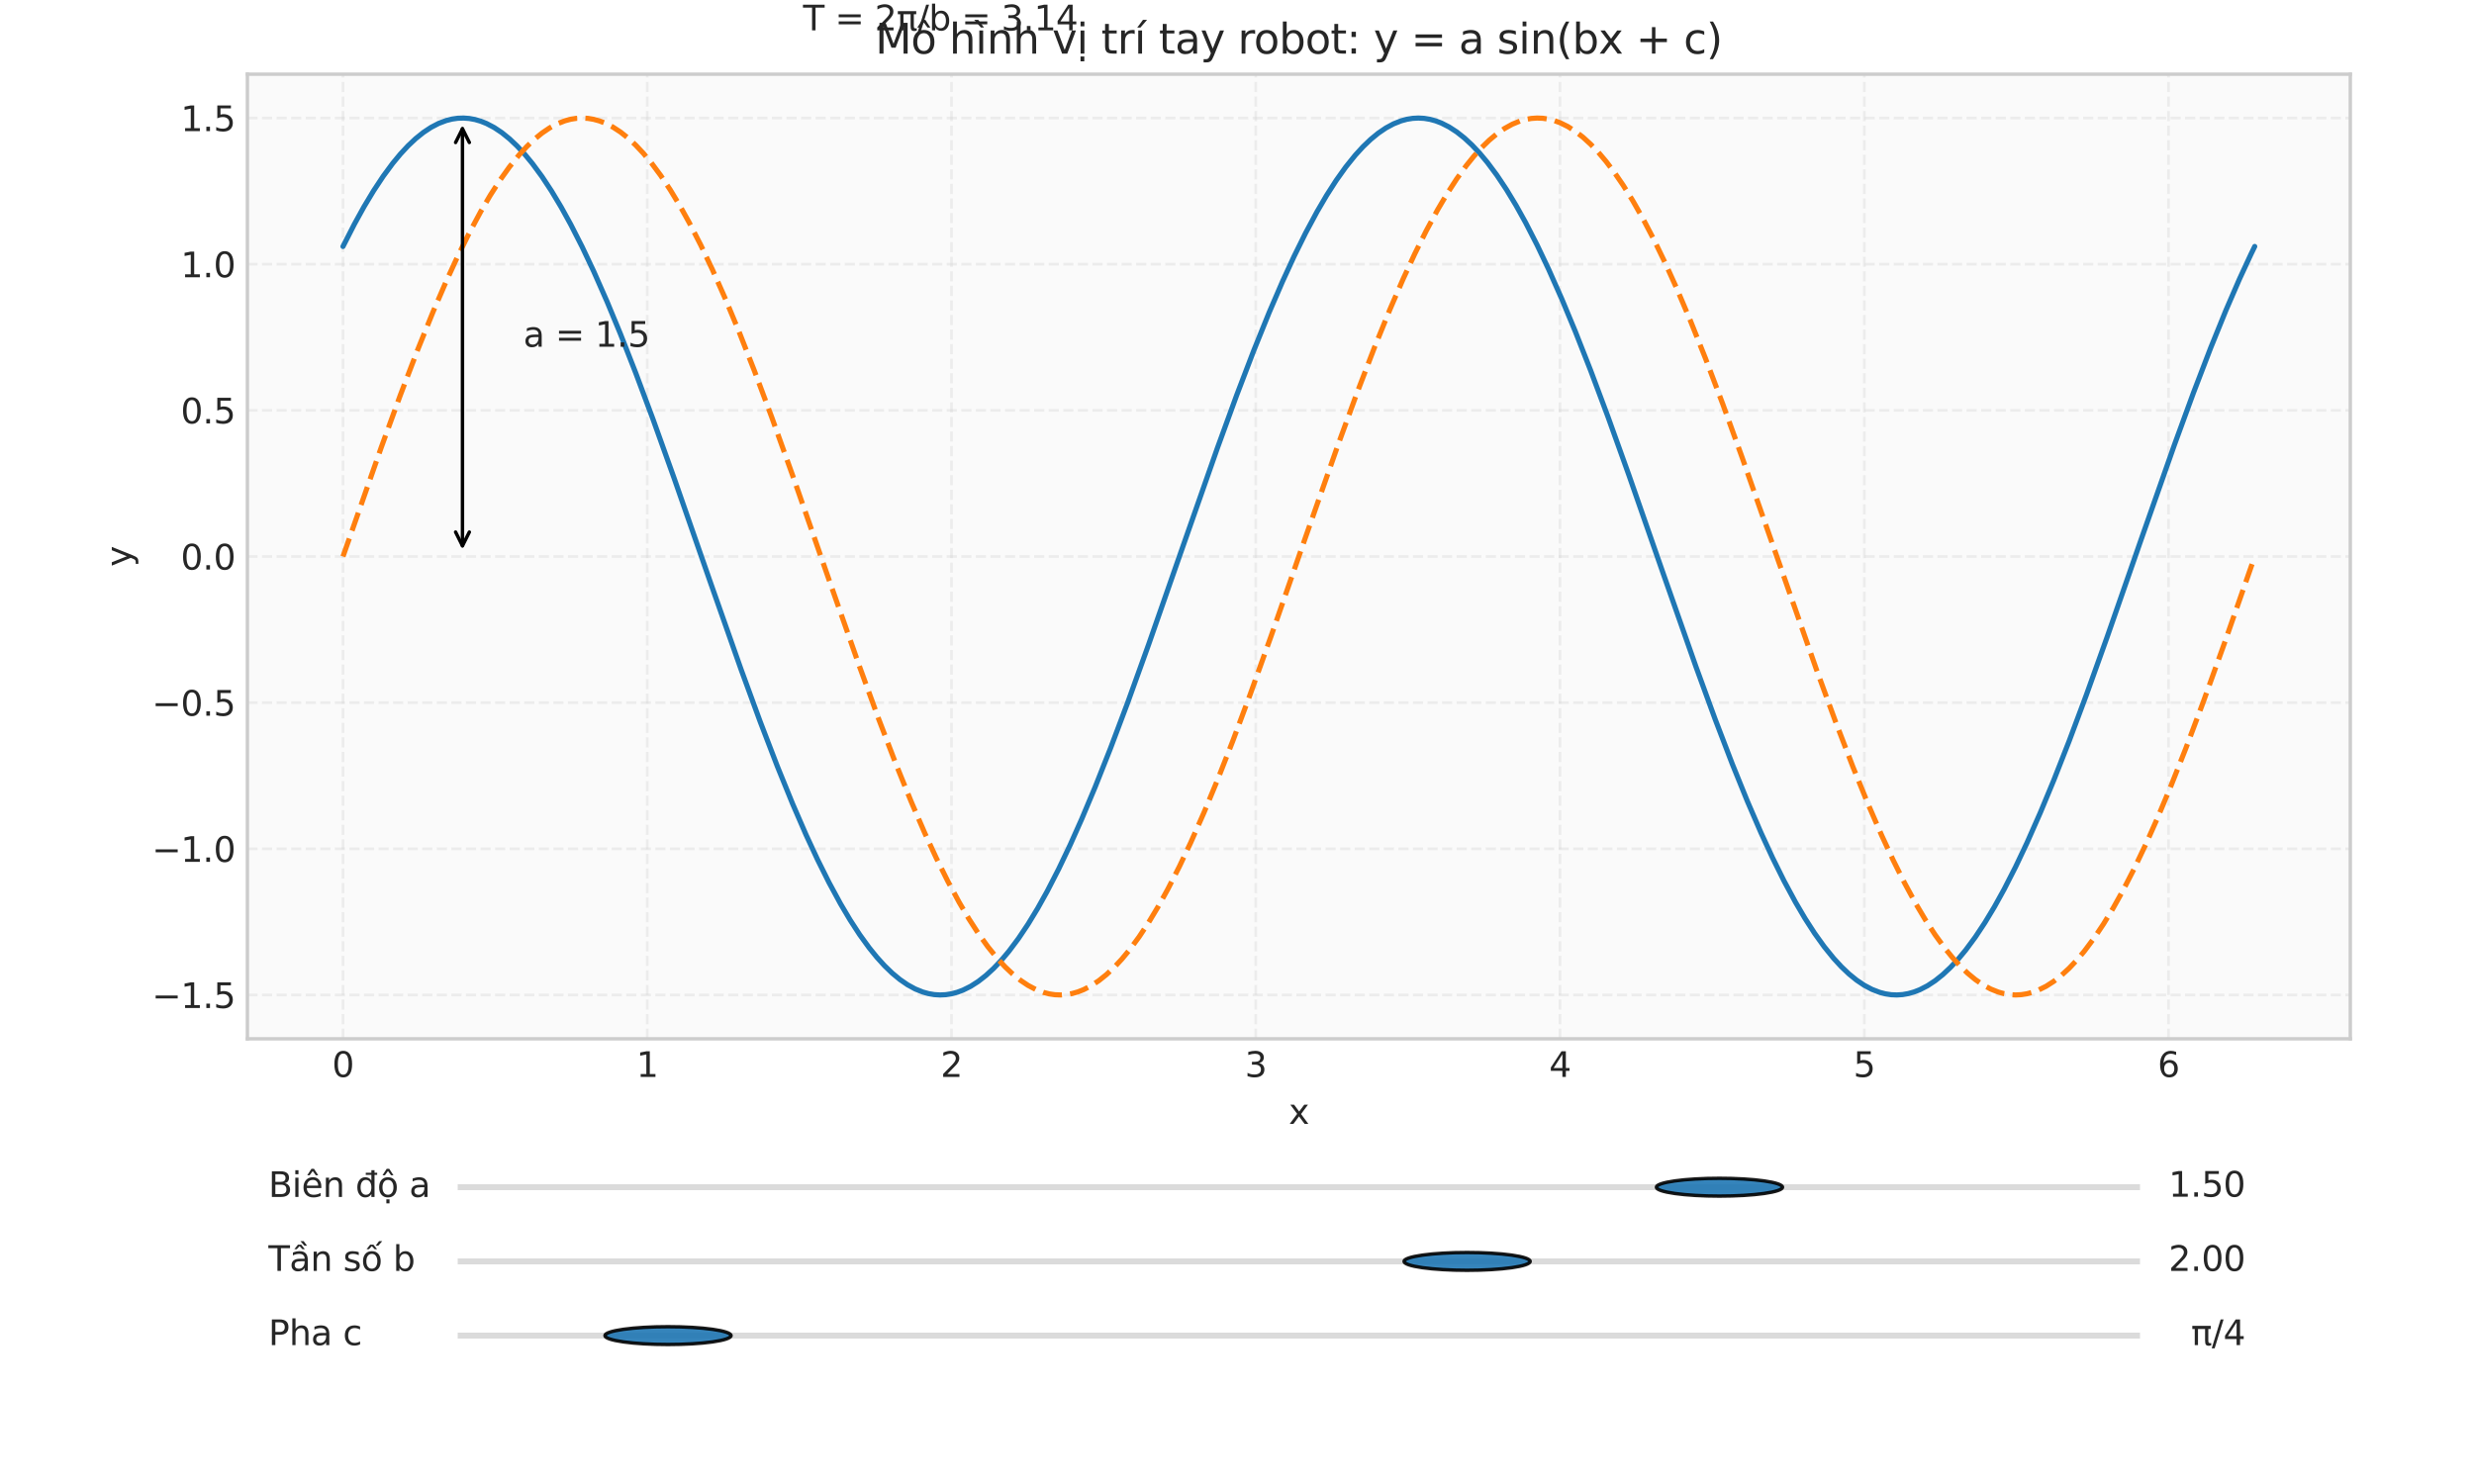 <?xml version="1.0" encoding="utf-8" standalone="no"?>
<!DOCTYPE svg PUBLIC "-//W3C//DTD SVG 1.1//EN"
  "http://www.w3.org/Graphics/SVG/1.1/DTD/svg11.dtd">
<svg xmlns:xlink="http://www.w3.org/1999/xlink" width="720pt" height="432pt" viewBox="0 0 720 432" xmlns="http://www.w3.org/2000/svg" version="1.1">
 <defs>
  <style type="text/css">*{stroke-linejoin: round; stroke-linecap: butt}</style>
 </defs>
 <g id="figure_1">
  <g id="patch_1">
   <path d="M 0 432 
L 720 432 
L 720 0 
L 0 0 
z
" style="fill: #ffffff"/>
  </g>
  <g id="axes_1">
   <g id="patch_2">
    <path d="M 72 302.4 
L 684 302.4 
L 684 21.6 
L 72 21.6 
z
" style="fill: #fafafa"/>
   </g>
   <g id="matplotlib.axis_1">
    <g id="xtick_1">
     <g id="line2d_1">
      <path d="M 99.818 302.4 
L 99.818 21.6 
" clip-path="url(#p4fb1d49816)" style="fill: none; stroke-dasharray: 2.96,1.28; stroke-dashoffset: 0; stroke: #cccccc; stroke-opacity: 0.3; stroke-width: 0.8"/>
     </g>
     <g id="line2d_2"/>
     <g id="text_1">
      <!-- 0 -->
      <g style="fill: #262626" transform="translate(96.637 313.498) scale(0.1 -0.1)">
       <defs>
        <path id="DejaVuSans-30" d="M 2034 4250 
Q 1547 4250 1301 3770 
Q 1056 3291 1056 2328 
Q 1056 1369 1301 889 
Q 1547 409 2034 409 
Q 2525 409 2770 889 
Q 3016 1369 3016 2328 
Q 3016 3291 2770 3770 
Q 2525 4250 2034 4250 
z
M 2034 4750 
Q 2819 4750 3233 4129 
Q 3647 3509 3647 2328 
Q 3647 1150 3233 529 
Q 2819 -91 2034 -91 
Q 1250 -91 836 529 
Q 422 1150 422 2328 
Q 422 3509 836 4129 
Q 1250 4750 2034 4750 
z
" transform="scale(0.016)"/>
       </defs>
       <use xlink:href="#DejaVuSans-30"/>
      </g>
     </g>
    </g>
    <g id="xtick_2">
     <g id="line2d_3">
      <path d="M 188.366 302.4 
L 188.366 21.6 
" clip-path="url(#p4fb1d49816)" style="fill: none; stroke-dasharray: 2.96,1.28; stroke-dashoffset: 0; stroke: #cccccc; stroke-opacity: 0.3; stroke-width: 0.8"/>
     </g>
     <g id="line2d_4"/>
     <g id="text_2">
      <!-- 1 -->
      <g style="fill: #262626" transform="translate(185.185 313.498) scale(0.1 -0.1)">
       <defs>
        <path id="DejaVuSans-31" d="M 794 531 
L 1825 531 
L 1825 4091 
L 703 3866 
L 703 4441 
L 1819 4666 
L 2450 4666 
L 2450 531 
L 3481 531 
L 3481 0 
L 794 0 
L 794 531 
z
" transform="scale(0.016)"/>
       </defs>
       <use xlink:href="#DejaVuSans-31"/>
      </g>
     </g>
    </g>
    <g id="xtick_3">
     <g id="line2d_5">
      <path d="M 276.914 302.4 
L 276.914 21.6 
" clip-path="url(#p4fb1d49816)" style="fill: none; stroke-dasharray: 2.96,1.28; stroke-dashoffset: 0; stroke: #cccccc; stroke-opacity: 0.3; stroke-width: 0.8"/>
     </g>
     <g id="line2d_6"/>
     <g id="text_3">
      <!-- 2 -->
      <g style="fill: #262626" transform="translate(273.733 313.498) scale(0.1 -0.1)">
       <defs>
        <path id="DejaVuSans-32" d="M 1228 531 
L 3431 531 
L 3431 0 
L 469 0 
L 469 531 
Q 828 903 1448 1529 
Q 2069 2156 2228 2338 
Q 2531 2678 2651 2914 
Q 2772 3150 2772 3378 
Q 2772 3750 2511 3984 
Q 2250 4219 1831 4219 
Q 1534 4219 1204 4116 
Q 875 4013 500 3803 
L 500 4441 
Q 881 4594 1212 4672 
Q 1544 4750 1819 4750 
Q 2544 4750 2975 4387 
Q 3406 4025 3406 3419 
Q 3406 3131 3298 2873 
Q 3191 2616 2906 2266 
Q 2828 2175 2409 1742 
Q 1991 1309 1228 531 
z
" transform="scale(0.016)"/>
       </defs>
       <use xlink:href="#DejaVuSans-32"/>
      </g>
     </g>
    </g>
    <g id="xtick_4">
     <g id="line2d_7">
      <path d="M 365.462 302.4 
L 365.462 21.6 
" clip-path="url(#p4fb1d49816)" style="fill: none; stroke-dasharray: 2.96,1.28; stroke-dashoffset: 0; stroke: #cccccc; stroke-opacity: 0.3; stroke-width: 0.8"/>
     </g>
     <g id="line2d_8"/>
     <g id="text_4">
      <!-- 3 -->
      <g style="fill: #262626" transform="translate(362.281 313.498) scale(0.1 -0.1)">
       <defs>
        <path id="DejaVuSans-33" d="M 2597 2516 
Q 3050 2419 3304 2112 
Q 3559 1806 3559 1356 
Q 3559 666 3084 287 
Q 2609 -91 1734 -91 
Q 1441 -91 1130 -33 
Q 819 25 488 141 
L 488 750 
Q 750 597 1062 519 
Q 1375 441 1716 441 
Q 2309 441 2620 675 
Q 2931 909 2931 1356 
Q 2931 1769 2642 2001 
Q 2353 2234 1838 2234 
L 1294 2234 
L 1294 2753 
L 1863 2753 
Q 2328 2753 2575 2939 
Q 2822 3125 2822 3475 
Q 2822 3834 2567 4026 
Q 2313 4219 1838 4219 
Q 1578 4219 1281 4162 
Q 984 4106 628 3988 
L 628 4550 
Q 988 4650 1302 4700 
Q 1616 4750 1894 4750 
Q 2613 4750 3031 4423 
Q 3450 4097 3450 3541 
Q 3450 3153 3228 2886 
Q 3006 2619 2597 2516 
z
" transform="scale(0.016)"/>
       </defs>
       <use xlink:href="#DejaVuSans-33"/>
      </g>
     </g>
    </g>
    <g id="xtick_5">
     <g id="line2d_9">
      <path d="M 454.01 302.4 
L 454.01 21.6 
" clip-path="url(#p4fb1d49816)" style="fill: none; stroke-dasharray: 2.96,1.28; stroke-dashoffset: 0; stroke: #cccccc; stroke-opacity: 0.3; stroke-width: 0.8"/>
     </g>
     <g id="line2d_10"/>
     <g id="text_5">
      <!-- 4 -->
      <g style="fill: #262626" transform="translate(450.829 313.498) scale(0.1 -0.1)">
       <defs>
        <path id="DejaVuSans-34" d="M 2419 4116 
L 825 1625 
L 2419 1625 
L 2419 4116 
z
M 2253 4666 
L 3047 4666 
L 3047 1625 
L 3713 1625 
L 3713 1100 
L 3047 1100 
L 3047 0 
L 2419 0 
L 2419 1100 
L 313 1100 
L 313 1709 
L 2253 4666 
z
" transform="scale(0.016)"/>
       </defs>
       <use xlink:href="#DejaVuSans-34"/>
      </g>
     </g>
    </g>
    <g id="xtick_6">
     <g id="line2d_11">
      <path d="M 542.558 302.4 
L 542.558 21.6 
" clip-path="url(#p4fb1d49816)" style="fill: none; stroke-dasharray: 2.96,1.28; stroke-dashoffset: 0; stroke: #cccccc; stroke-opacity: 0.3; stroke-width: 0.8"/>
     </g>
     <g id="line2d_12"/>
     <g id="text_6">
      <!-- 5 -->
      <g style="fill: #262626" transform="translate(539.377 313.498) scale(0.1 -0.1)">
       <defs>
        <path id="DejaVuSans-35" d="M 691 4666 
L 3169 4666 
L 3169 4134 
L 1269 4134 
L 1269 2991 
Q 1406 3038 1543 3061 
Q 1681 3084 1819 3084 
Q 2600 3084 3056 2656 
Q 3513 2228 3513 1497 
Q 3513 744 3044 326 
Q 2575 -91 1722 -91 
Q 1428 -91 1123 -41 
Q 819 9 494 109 
L 494 744 
Q 775 591 1075 516 
Q 1375 441 1709 441 
Q 2250 441 2565 725 
Q 2881 1009 2881 1497 
Q 2881 1984 2565 2268 
Q 2250 2553 1709 2553 
Q 1456 2553 1204 2497 
Q 953 2441 691 2322 
L 691 4666 
z
" transform="scale(0.016)"/>
       </defs>
       <use xlink:href="#DejaVuSans-35"/>
      </g>
     </g>
    </g>
    <g id="xtick_7">
     <g id="line2d_13">
      <path d="M 631.106 302.4 
L 631.106 21.6 
" clip-path="url(#p4fb1d49816)" style="fill: none; stroke-dasharray: 2.96,1.28; stroke-dashoffset: 0; stroke: #cccccc; stroke-opacity: 0.3; stroke-width: 0.8"/>
     </g>
     <g id="line2d_14"/>
     <g id="text_7">
      <!-- 6 -->
      <g style="fill: #262626" transform="translate(627.925 313.498) scale(0.1 -0.1)">
       <defs>
        <path id="DejaVuSans-36" d="M 2113 2584 
Q 1688 2584 1439 2293 
Q 1191 2003 1191 1497 
Q 1191 994 1439 701 
Q 1688 409 2113 409 
Q 2538 409 2786 701 
Q 3034 994 3034 1497 
Q 3034 2003 2786 2293 
Q 2538 2584 2113 2584 
z
M 3366 4563 
L 3366 3988 
Q 3128 4100 2886 4159 
Q 2644 4219 2406 4219 
Q 1781 4219 1451 3797 
Q 1122 3375 1075 2522 
Q 1259 2794 1537 2939 
Q 1816 3084 2150 3084 
Q 2853 3084 3261 2657 
Q 3669 2231 3669 1497 
Q 3669 778 3244 343 
Q 2819 -91 2113 -91 
Q 1303 -91 875 529 
Q 447 1150 447 2328 
Q 447 3434 972 4092 
Q 1497 4750 2381 4750 
Q 2619 4750 2861 4703 
Q 3103 4656 3366 4563 
z
" transform="scale(0.016)"/>
       </defs>
       <use xlink:href="#DejaVuSans-36"/>
      </g>
     </g>
    </g>
    <g id="text_8">
     <!-- x -->
     <g style="fill: #262626" transform="translate(375.041 327.177) scale(0.1 -0.1)">
      <defs>
       <path id="DejaVuSans-78" d="M 3513 3500 
L 2247 1797 
L 3578 0 
L 2900 0 
L 1881 1375 
L 863 0 
L 184 0 
L 1544 1831 
L 300 3500 
L 978 3500 
L 1906 2253 
L 2834 3500 
L 3513 3500 
z
" transform="scale(0.016)"/>
      </defs>
      <use xlink:href="#DejaVuSans-78"/>
     </g>
    </g>
   </g>
   <g id="matplotlib.axis_2">
    <g id="ytick_1">
     <g id="line2d_15">
      <path d="M 72 289.637 
L 684 289.637 
" clip-path="url(#p4fb1d49816)" style="fill: none; stroke-dasharray: 2.96,1.28; stroke-dashoffset: 0; stroke: #cccccc; stroke-opacity: 0.3; stroke-width: 0.8"/>
     </g>
     <g id="line2d_16"/>
     <g id="text_9">
      <!-- −1.5 -->
      <g style="fill: #262626" transform="translate(44.217 293.436) scale(0.1 -0.1)">
       <defs>
        <path id="DejaVuSans-2212" d="M 678 2272 
L 4684 2272 
L 4684 1741 
L 678 1741 
L 678 2272 
z
" transform="scale(0.016)"/>
        <path id="DejaVuSans-2e" d="M 684 794 
L 1344 794 
L 1344 0 
L 684 0 
L 684 794 
z
" transform="scale(0.016)"/>
       </defs>
       <use xlink:href="#DejaVuSans-2212"/>
       <use xlink:href="#DejaVuSans-31" transform="translate(83.789 0)"/>
       <use xlink:href="#DejaVuSans-2e" transform="translate(147.412 0)"/>
       <use xlink:href="#DejaVuSans-35" transform="translate(179.199 0)"/>
      </g>
     </g>
    </g>
    <g id="ytick_2">
     <g id="line2d_17">
      <path d="M 72 247.091 
L 684 247.091 
" clip-path="url(#p4fb1d49816)" style="fill: none; stroke-dasharray: 2.96,1.28; stroke-dashoffset: 0; stroke: #cccccc; stroke-opacity: 0.3; stroke-width: 0.8"/>
     </g>
     <g id="line2d_18"/>
     <g id="text_10">
      <!-- −1.0 -->
      <g style="fill: #262626" transform="translate(44.217 250.89) scale(0.1 -0.1)">
       <use xlink:href="#DejaVuSans-2212"/>
       <use xlink:href="#DejaVuSans-31" transform="translate(83.789 0)"/>
       <use xlink:href="#DejaVuSans-2e" transform="translate(147.412 0)"/>
       <use xlink:href="#DejaVuSans-30" transform="translate(179.199 0)"/>
      </g>
     </g>
    </g>
    <g id="ytick_3">
     <g id="line2d_19">
      <path d="M 72 204.546 
L 684 204.546 
" clip-path="url(#p4fb1d49816)" style="fill: none; stroke-dasharray: 2.96,1.28; stroke-dashoffset: 0; stroke: #cccccc; stroke-opacity: 0.3; stroke-width: 0.8"/>
     </g>
     <g id="line2d_20"/>
     <g id="text_11">
      <!-- −0.5 -->
      <g style="fill: #262626" transform="translate(44.217 208.345) scale(0.1 -0.1)">
       <use xlink:href="#DejaVuSans-2212"/>
       <use xlink:href="#DejaVuSans-30" transform="translate(83.789 0)"/>
       <use xlink:href="#DejaVuSans-2e" transform="translate(147.412 0)"/>
       <use xlink:href="#DejaVuSans-35" transform="translate(179.199 0)"/>
      </g>
     </g>
    </g>
    <g id="ytick_4">
     <g id="line2d_21">
      <path d="M 72 162 
L 684 162 
" clip-path="url(#p4fb1d49816)" style="fill: none; stroke-dasharray: 2.96,1.28; stroke-dashoffset: 0; stroke: #cccccc; stroke-opacity: 0.3; stroke-width: 0.8"/>
     </g>
     <g id="line2d_22"/>
     <g id="text_12">
      <!-- 0.0 -->
      <g style="fill: #262626" transform="translate(52.597 165.799) scale(0.1 -0.1)">
       <use xlink:href="#DejaVuSans-30"/>
       <use xlink:href="#DejaVuSans-2e" transform="translate(63.623 0)"/>
       <use xlink:href="#DejaVuSans-30" transform="translate(95.41 0)"/>
      </g>
     </g>
    </g>
    <g id="ytick_5">
     <g id="line2d_23">
      <path d="M 72 119.455 
L 684 119.455 
" clip-path="url(#p4fb1d49816)" style="fill: none; stroke-dasharray: 2.96,1.28; stroke-dashoffset: 0; stroke: #cccccc; stroke-opacity: 0.3; stroke-width: 0.8"/>
     </g>
     <g id="line2d_24"/>
     <g id="text_13">
      <!-- 0.5 -->
      <g style="fill: #262626" transform="translate(52.597 123.254) scale(0.1 -0.1)">
       <use xlink:href="#DejaVuSans-30"/>
       <use xlink:href="#DejaVuSans-2e" transform="translate(63.623 0)"/>
       <use xlink:href="#DejaVuSans-35" transform="translate(95.41 0)"/>
      </g>
     </g>
    </g>
    <g id="ytick_6">
     <g id="line2d_25">
      <path d="M 72 76.909 
L 684 76.909 
" clip-path="url(#p4fb1d49816)" style="fill: none; stroke-dasharray: 2.96,1.28; stroke-dashoffset: 0; stroke: #cccccc; stroke-opacity: 0.3; stroke-width: 0.8"/>
     </g>
     <g id="line2d_26"/>
     <g id="text_14">
      <!-- 1.0 -->
      <g style="fill: #262626" transform="translate(52.597 80.708) scale(0.1 -0.1)">
       <use xlink:href="#DejaVuSans-31"/>
       <use xlink:href="#DejaVuSans-2e" transform="translate(63.623 0)"/>
       <use xlink:href="#DejaVuSans-30" transform="translate(95.41 0)"/>
      </g>
     </g>
    </g>
    <g id="ytick_7">
     <g id="line2d_27">
      <path d="M 72 34.364 
L 684 34.364 
" clip-path="url(#p4fb1d49816)" style="fill: none; stroke-dasharray: 2.96,1.28; stroke-dashoffset: 0; stroke: #cccccc; stroke-opacity: 0.3; stroke-width: 0.8"/>
     </g>
     <g id="line2d_28"/>
     <g id="text_15">
      <!-- 1.5 -->
      <g style="fill: #262626" transform="translate(52.597 38.163) scale(0.1 -0.1)">
       <use xlink:href="#DejaVuSans-31"/>
       <use xlink:href="#DejaVuSans-2e" transform="translate(63.623 0)"/>
       <use xlink:href="#DejaVuSans-35" transform="translate(95.41 0)"/>
      </g>
     </g>
    </g>
    <g id="text_16">
     <!-- y -->
     <g style="fill: #262626" transform="translate(38.138 164.959) rotate(-90) scale(0.1 -0.1)">
      <defs>
       <path id="DejaVuSans-79" d="M 2059 -325 
Q 1816 -950 1584 -1140 
Q 1353 -1331 966 -1331 
L 506 -1331 
L 506 -850 
L 844 -850 
Q 1081 -850 1212 -737 
Q 1344 -625 1503 -206 
L 1606 56 
L 191 3500 
L 800 3500 
L 1894 763 
L 2988 3500 
L 3597 3500 
L 2059 -325 
z
" transform="scale(0.016)"/>
      </defs>
      <use xlink:href="#DejaVuSans-79"/>
     </g>
    </g>
   </g>
   <g id="line2d_29">
    <path d="M 99.818 71.747 
L 103.16 65.199 
L 105.944 60.162 
L 108.729 55.527 
L 111.514 51.313 
L 114.298 47.537 
L 116.526 44.842 
L 118.753 42.443 
L 120.981 40.347 
L 123.209 38.558 
L 125.437 37.082 
L 127.664 35.922 
L 129.892 35.082 
L 131.563 34.662 
L 133.233 34.424 
L 134.904 34.367 
L 136.575 34.492 
L 138.246 34.798 
L 139.916 35.286 
L 141.587 35.954 
L 143.815 37.124 
L 146.043 38.609 
L 148.27 40.408 
L 150.498 42.513 
L 152.726 44.922 
L 154.953 47.626 
L 157.738 51.414 
L 160.523 55.638 
L 163.307 60.283 
L 166.092 65.33 
L 169.433 71.889 
L 172.775 78.962 
L 176.673 87.808 
L 180.572 97.228 
L 185.027 108.605 
L 190.039 122.043 
L 196.165 139.145 
L 206.747 169.522 
L 215.658 194.841 
L 221.227 210.055 
L 226.239 223.106 
L 230.695 234.054 
L 234.593 243.04 
L 237.934 250.244 
L 241.276 256.946 
L 244.618 263.108 
L 247.402 267.804 
L 250.187 272.082 
L 252.971 275.925 
L 255.199 278.675 
L 257.427 281.13 
L 259.654 283.284 
L 261.882 285.13 
L 264.11 286.665 
L 266.337 287.884 
L 268.565 288.785 
L 270.236 289.25 
L 271.907 289.534 
L 273.577 289.636 
L 275.248 289.557 
L 276.919 289.296 
L 278.59 288.853 
L 280.26 288.23 
L 282.488 287.12 
L 284.716 285.693 
L 286.943 283.953 
L 289.171 281.905 
L 291.399 279.553 
L 293.627 276.903 
L 296.411 273.183 
L 299.196 269.023 
L 301.98 264.44 
L 304.765 259.452 
L 308.106 252.959 
L 311.448 245.949 
L 314.79 238.461 
L 318.688 229.177 
L 323.143 217.934 
L 328.156 204.615 
L 334.282 187.614 
L 343.192 162.1 
L 354.331 130.324 
L 359.9 115.062 
L 364.912 101.954 
L 369.368 90.943 
L 373.266 81.894 
L 376.608 74.63 
L 379.949 67.863 
L 383.291 61.632 
L 386.075 56.874 
L 388.86 52.532 
L 391.645 48.623 
L 394.429 45.163 
L 396.657 42.726 
L 398.885 40.592 
L 401.112 38.765 
L 403.34 37.25 
L 405.568 36.05 
L 407.795 35.169 
L 409.466 34.719 
L 411.137 34.451 
L 412.808 34.364 
L 414.478 34.458 
L 416.149 34.735 
L 417.82 35.192 
L 419.491 35.83 
L 421.718 36.96 
L 423.946 38.407 
L 426.174 40.166 
L 428.401 42.234 
L 430.629 44.604 
L 432.857 47.272 
L 435.641 51.015 
L 438.426 55.196 
L 441.21 59.8 
L 443.995 64.808 
L 447.337 71.323 
L 450.678 78.354 
L 454.577 87.156 
L 458.475 96.538 
L 462.93 107.877 
L 467.943 121.282 
L 474.069 138.355 
L 484.093 167.116 
L 493.561 194.065 
L 499.13 209.311 
L 504.143 222.4 
L 508.598 233.39 
L 512.496 242.418 
L 515.838 249.662 
L 519.179 256.408 
L 522.521 262.616 
L 525.305 267.353 
L 528.09 271.674 
L 530.875 275.561 
L 533.659 278.998 
L 535.887 281.416 
L 538.115 283.531 
L 540.342 285.339 
L 542.57 286.835 
L 544.798 288.014 
L 547.025 288.875 
L 548.696 289.31 
L 550.367 289.564 
L 552.038 289.636 
L 553.708 289.526 
L 555.379 289.234 
L 557.05 288.762 
L 558.721 288.109 
L 560.948 286.959 
L 563.176 285.493 
L 565.404 283.714 
L 567.631 281.627 
L 569.859 279.238 
L 572.087 276.551 
L 574.871 272.786 
L 577.656 268.584 
L 580.441 263.959 
L 583.225 258.932 
L 586.567 252.394 
L 589.908 245.343 
L 593.807 236.519 
L 597.705 227.117 
L 602.161 215.76 
L 607.173 202.338 
L 613.299 185.25 
L 623.324 156.483 
L 632.791 129.547 
L 638.36 114.317 
L 643.373 101.247 
L 647.828 90.278 
L 651.726 81.271 
L 655.068 74.046 
L 656.182 71.747 
L 656.182 71.747 
" clip-path="url(#p4fb1d49816)" style="fill: none; stroke: #1f77b4; stroke-width: 1.5; stroke-linecap: round"/>
   </g>
   <g id="line2d_30">
    <path d="M 99.818 162 
L 110.957 130.227 
L 116.526 114.969 
L 121.538 101.866 
L 125.993 90.86 
L 129.892 81.816 
L 133.233 74.557 
L 136.575 67.795 
L 139.916 61.57 
L 142.701 56.817 
L 145.486 52.481 
L 148.27 48.577 
L 151.055 45.122 
L 153.283 42.691 
L 155.51 40.561 
L 157.738 38.739 
L 159.966 37.228 
L 162.193 36.034 
L 164.421 35.158 
L 166.092 34.712 
L 167.762 34.447 
L 169.433 34.364 
L 171.104 34.462 
L 172.775 34.742 
L 174.446 35.203 
L 176.116 35.845 
L 178.344 36.98 
L 180.572 38.432 
L 182.799 40.196 
L 185.027 42.268 
L 187.255 44.644 
L 189.482 47.316 
L 192.267 51.064 
L 195.052 55.251 
L 197.836 59.86 
L 200.621 64.873 
L 203.962 71.393 
L 207.304 78.43 
L 211.202 87.237 
L 215.101 96.624 
L 219.556 107.968 
L 224.568 121.377 
L 230.695 138.454 
L 240.719 167.217 
L 250.187 194.162 
L 255.756 209.404 
L 260.768 222.488 
L 265.224 233.473 
L 269.122 242.496 
L 272.464 249.735 
L 275.805 256.476 
L 279.147 262.678 
L 281.931 267.41 
L 284.716 271.725 
L 287.5 275.606 
L 290.285 279.038 
L 292.513 281.451 
L 294.74 283.562 
L 296.968 285.365 
L 299.196 286.856 
L 301.423 288.03 
L 303.651 288.886 
L 305.322 289.317 
L 306.993 289.567 
L 308.663 289.635 
L 310.334 289.522 
L 312.005 289.226 
L 313.676 288.75 
L 315.346 288.093 
L 317.574 286.938 
L 319.802 285.467 
L 322.029 283.684 
L 324.257 281.592 
L 326.485 279.198 
L 328.713 276.507 
L 331.497 272.737 
L 334.282 268.528 
L 337.066 263.899 
L 339.851 258.866 
L 343.192 252.324 
L 346.534 245.267 
L 350.432 236.437 
L 354.331 227.031 
L 358.786 215.669 
L 363.799 202.243 
L 369.925 185.151 
L 379.949 156.383 
L 389.417 129.45 
L 394.986 114.224 
L 399.998 101.159 
L 404.454 90.195 
L 408.352 81.193 
L 411.694 73.974 
L 415.035 67.255 
L 418.377 61.076 
L 421.161 56.365 
L 423.946 52.071 
L 426.731 48.211 
L 428.958 45.447 
L 431.186 42.978 
L 433.414 40.811 
L 435.641 38.95 
L 437.869 37.4 
L 440.097 36.166 
L 442.324 35.25 
L 443.995 34.774 
L 445.666 34.479 
L 447.337 34.365 
L 449.007 34.433 
L 450.678 34.683 
L 452.349 35.114 
L 454.02 35.726 
L 456.247 36.821 
L 458.475 38.233 
L 460.703 39.958 
L 462.93 41.993 
L 465.158 44.33 
L 467.386 46.966 
L 469.613 49.893 
L 472.398 53.95 
L 475.183 58.434 
L 477.967 63.328 
L 481.309 69.713 
L 484.65 76.624 
L 487.992 84.022 
L 491.89 93.21 
L 496.346 104.359 
L 501.358 117.592 
L 506.927 132.956 
L 514.724 155.18 
L 528.647 194.938 
L 534.216 210.148 
L 539.229 223.194 
L 543.684 234.137 
L 547.582 243.117 
L 550.924 250.317 
L 554.265 257.013 
L 557.607 263.169 
L 560.391 267.86 
L 563.176 272.133 
L 565.961 275.97 
L 568.188 278.716 
L 570.416 281.166 
L 572.644 283.315 
L 574.871 285.157 
L 577.099 286.687 
L 579.327 287.901 
L 581.554 288.797 
L 583.225 289.258 
L 584.896 289.538 
L 586.567 289.636 
L 588.238 289.553 
L 589.908 289.288 
L 591.579 288.842 
L 593.25 288.215 
L 595.477 287.1 
L 597.705 285.668 
L 599.933 283.924 
L 602.161 281.87 
L 604.388 279.514 
L 606.616 276.859 
L 609.4 273.134 
L 612.185 268.968 
L 614.97 264.38 
L 617.754 259.387 
L 621.096 252.889 
L 624.437 245.873 
L 627.779 238.38 
L 631.677 229.092 
L 636.133 217.844 
L 641.145 204.521 
L 647.271 187.516 
L 656.182 162 
L 656.182 162 
" clip-path="url(#p4fb1d49816)" style="fill: none; stroke-dasharray: 5.55,2.4; stroke-dashoffset: 0; stroke: #ff7f0e; stroke-width: 1.5"/>
   </g>
   <g id="patch_3">
    <path d="M 72 302.4 
L 72 21.6 
" style="fill: none; stroke: #cccccc; stroke-linejoin: miter; stroke-linecap: square"/>
   </g>
   <g id="patch_4">
    <path d="M 684 302.4 
L 684 21.6 
" style="fill: none; stroke: #cccccc; stroke-linejoin: miter; stroke-linecap: square"/>
   </g>
   <g id="patch_5">
    <path d="M 72 302.4 
L 684 302.4 
" style="fill: none; stroke: #cccccc; stroke-linejoin: miter; stroke-linecap: square"/>
   </g>
   <g id="patch_6">
    <path d="M 72 21.6 
L 684 21.6 
" style="fill: none; stroke: #cccccc; stroke-linejoin: miter; stroke-linecap: square"/>
   </g>
   <g id="patch_7">
    <path d="M 134.591 158.884 
Q 134.591 98.182 134.591 37.479 
" style="fill: none; stroke: #000000; stroke-linecap: round"/>
    <path d="M 136.591 154.884 
L 134.591 158.884 
L 132.591 154.884 
" style="fill: none; stroke: #000000; stroke-linecap: round"/>
    <path d="M 132.591 41.479 
L 134.591 37.479 
L 136.591 41.479 
" style="fill: none; stroke: #000000; stroke-linecap: round"/>
   </g>
   <g id="text_17">
    <!-- a = 1.5 -->
    <g style="fill: #262626" transform="translate(152.301 100.941) scale(0.1 -0.1)">
     <defs>
      <path id="DejaVuSans-61" d="M 2194 1759 
Q 1497 1759 1228 1600 
Q 959 1441 959 1056 
Q 959 750 1161 570 
Q 1363 391 1709 391 
Q 2188 391 2477 730 
Q 2766 1069 2766 1631 
L 2766 1759 
L 2194 1759 
z
M 3341 1997 
L 3341 0 
L 2766 0 
L 2766 531 
Q 2569 213 2275 61 
Q 1981 -91 1556 -91 
Q 1019 -91 701 211 
Q 384 513 384 1019 
Q 384 1609 779 1909 
Q 1175 2209 1959 2209 
L 2766 2209 
L 2766 2266 
Q 2766 2663 2505 2880 
Q 2244 3097 1772 3097 
Q 1472 3097 1187 3025 
Q 903 2953 641 2809 
L 641 3341 
Q 956 3463 1253 3523 
Q 1550 3584 1831 3584 
Q 2591 3584 2966 3190 
Q 3341 2797 3341 1997 
z
" transform="scale(0.016)"/>
      <path id="DejaVuSans-20" transform="scale(0.016)"/>
      <path id="DejaVuSans-3d" d="M 678 2906 
L 4684 2906 
L 4684 2381 
L 678 2381 
L 678 2906 
z
M 678 1631 
L 4684 1631 
L 4684 1100 
L 678 1100 
L 678 1631 
z
" transform="scale(0.016)"/>
     </defs>
     <use xlink:href="#DejaVuSans-61"/>
     <use xlink:href="#DejaVuSans-20" transform="translate(61.279 0)"/>
     <use xlink:href="#DejaVuSans-3d" transform="translate(93.066 0)"/>
     <use xlink:href="#DejaVuSans-20" transform="translate(176.855 0)"/>
     <use xlink:href="#DejaVuSans-31" transform="translate(208.643 0)"/>
     <use xlink:href="#DejaVuSans-2e" transform="translate(272.266 0)"/>
     <use xlink:href="#DejaVuSans-35" transform="translate(304.053 0)"/>
    </g>
   </g>
   <g id="text_18">
    <!-- T = 2π/b = 3.14 -->
    <g style="fill: #262626" transform="translate(233.709 8.836) scale(0.1 -0.1)">
     <defs>
      <path id="DejaVuSans-54" d="M -19 4666 
L 3928 4666 
L 3928 4134 
L 2272 4134 
L 2272 0 
L 1638 0 
L 1638 4134 
L -19 4134 
L -19 4666 
z
" transform="scale(0.016)"/>
      <path id="DejaVuSans-3c0" d="M 231 3500 
L 3584 3500 
L 3584 2925 
L 3144 2925 
L 3144 775 
Q 3144 550 3220 451 
Q 3297 353 3469 353 
Q 3516 353 3584 361 
Q 3653 369 3675 372 
L 3675 -44 
Q 3566 -84 3450 -103 
Q 3334 -122 3219 -122 
Q 2844 -122 2700 83 
Q 2556 288 2556 838 
L 2556 2925 
L 1266 2925 
L 1266 0 
L 678 0 
L 678 2925 
L 231 2925 
L 231 3500 
z
" transform="scale(0.016)"/>
      <path id="DejaVuSans-2f" d="M 1625 4666 
L 2156 4666 
L 531 -594 
L 0 -594 
L 1625 4666 
z
" transform="scale(0.016)"/>
      <path id="DejaVuSans-62" d="M 3116 1747 
Q 3116 2381 2855 2742 
Q 2594 3103 2138 3103 
Q 1681 3103 1420 2742 
Q 1159 2381 1159 1747 
Q 1159 1113 1420 752 
Q 1681 391 2138 391 
Q 2594 391 2855 752 
Q 3116 1113 3116 1747 
z
M 1159 2969 
Q 1341 3281 1617 3432 
Q 1894 3584 2278 3584 
Q 2916 3584 3314 3078 
Q 3713 2572 3713 1747 
Q 3713 922 3314 415 
Q 2916 -91 2278 -91 
Q 1894 -91 1617 61 
Q 1341 213 1159 525 
L 1159 0 
L 581 0 
L 581 4863 
L 1159 4863 
L 1159 2969 
z
" transform="scale(0.016)"/>
     </defs>
     <use xlink:href="#DejaVuSans-54"/>
     <use xlink:href="#DejaVuSans-20" transform="translate(61.084 0)"/>
     <use xlink:href="#DejaVuSans-3d" transform="translate(92.871 0)"/>
     <use xlink:href="#DejaVuSans-20" transform="translate(176.66 0)"/>
     <use xlink:href="#DejaVuSans-32" transform="translate(208.447 0)"/>
     <use xlink:href="#DejaVuSans-3c0" transform="translate(272.07 0)"/>
     <use xlink:href="#DejaVuSans-2f" transform="translate(332.275 0)"/>
     <use xlink:href="#DejaVuSans-62" transform="translate(365.967 0)"/>
     <use xlink:href="#DejaVuSans-20" transform="translate(429.443 0)"/>
     <use xlink:href="#DejaVuSans-3d" transform="translate(461.23 0)"/>
     <use xlink:href="#DejaVuSans-20" transform="translate(545.02 0)"/>
     <use xlink:href="#DejaVuSans-33" transform="translate(576.807 0)"/>
     <use xlink:href="#DejaVuSans-2e" transform="translate(640.43 0)"/>
     <use xlink:href="#DejaVuSans-31" transform="translate(672.217 0)"/>
     <use xlink:href="#DejaVuSans-34" transform="translate(735.84 0)"/>
    </g>
   </g>
   <g id="text_19">
    <!-- Δ pha = –c/b = -0.39 -->
    <g style="fill: #262626" transform="translate(99.78 -16.691) scale(0.1 -0.1)">
     <defs>
      <path id="DejaVuSans-394" d="M 2188 4044 
L 906 525 
L 3472 525 
L 2188 4044 
z
M 50 0 
L 1831 4666 
L 2547 4666 
L 4325 0 
L 50 0 
z
" transform="scale(0.016)"/>
      <path id="DejaVuSans-70" d="M 1159 525 
L 1159 -1331 
L 581 -1331 
L 581 3500 
L 1159 3500 
L 1159 2969 
Q 1341 3281 1617 3432 
Q 1894 3584 2278 3584 
Q 2916 3584 3314 3078 
Q 3713 2572 3713 1747 
Q 3713 922 3314 415 
Q 2916 -91 2278 -91 
Q 1894 -91 1617 61 
Q 1341 213 1159 525 
z
M 3116 1747 
Q 3116 2381 2855 2742 
Q 2594 3103 2138 3103 
Q 1681 3103 1420 2742 
Q 1159 2381 1159 1747 
Q 1159 1113 1420 752 
Q 1681 391 2138 391 
Q 2594 391 2855 752 
Q 3116 1113 3116 1747 
z
" transform="scale(0.016)"/>
      <path id="DejaVuSans-68" d="M 3513 2113 
L 3513 0 
L 2938 0 
L 2938 2094 
Q 2938 2591 2744 2837 
Q 2550 3084 2163 3084 
Q 1697 3084 1428 2787 
Q 1159 2491 1159 1978 
L 1159 0 
L 581 0 
L 581 4863 
L 1159 4863 
L 1159 2956 
Q 1366 3272 1645 3428 
Q 1925 3584 2291 3584 
Q 2894 3584 3203 3211 
Q 3513 2838 3513 2113 
z
" transform="scale(0.016)"/>
      <path id="DejaVuSans-2013" d="M 313 1978 
L 2888 1978 
L 2888 1528 
L 313 1528 
L 313 1978 
z
" transform="scale(0.016)"/>
      <path id="DejaVuSans-63" d="M 3122 3366 
L 3122 2828 
Q 2878 2963 2633 3030 
Q 2388 3097 2138 3097 
Q 1578 3097 1268 2742 
Q 959 2388 959 1747 
Q 959 1106 1268 751 
Q 1578 397 2138 397 
Q 2388 397 2633 464 
Q 2878 531 3122 666 
L 3122 134 
Q 2881 22 2623 -34 
Q 2366 -91 2075 -91 
Q 1284 -91 818 406 
Q 353 903 353 1747 
Q 353 2603 823 3093 
Q 1294 3584 2113 3584 
Q 2378 3584 2631 3529 
Q 2884 3475 3122 3366 
z
" transform="scale(0.016)"/>
      <path id="DejaVuSans-2d" d="M 313 2009 
L 1997 2009 
L 1997 1497 
L 313 1497 
L 313 2009 
z
" transform="scale(0.016)"/>
      <path id="DejaVuSans-39" d="M 703 97 
L 703 672 
Q 941 559 1184 500 
Q 1428 441 1663 441 
Q 2288 441 2617 861 
Q 2947 1281 2994 2138 
Q 2813 1869 2534 1725 
Q 2256 1581 1919 1581 
Q 1219 1581 811 2004 
Q 403 2428 403 3163 
Q 403 3881 828 4315 
Q 1253 4750 1959 4750 
Q 2769 4750 3195 4129 
Q 3622 3509 3622 2328 
Q 3622 1225 3098 567 
Q 2575 -91 1691 -91 
Q 1453 -91 1209 -44 
Q 966 3 703 97 
z
M 1959 2075 
Q 2384 2075 2632 2365 
Q 2881 2656 2881 3163 
Q 2881 3666 2632 3958 
Q 2384 4250 1959 4250 
Q 1534 4250 1286 3958 
Q 1038 3666 1038 3163 
Q 1038 2656 1286 2365 
Q 1534 2075 1959 2075 
z
" transform="scale(0.016)"/>
     </defs>
     <use xlink:href="#DejaVuSans-394"/>
     <use xlink:href="#DejaVuSans-20" transform="translate(68.408 0)"/>
     <use xlink:href="#DejaVuSans-70" transform="translate(100.195 0)"/>
     <use xlink:href="#DejaVuSans-68" transform="translate(163.672 0)"/>
     <use xlink:href="#DejaVuSans-61" transform="translate(227.051 0)"/>
     <use xlink:href="#DejaVuSans-20" transform="translate(288.33 0)"/>
     <use xlink:href="#DejaVuSans-3d" transform="translate(320.117 0)"/>
     <use xlink:href="#DejaVuSans-20" transform="translate(403.906 0)"/>
     <use xlink:href="#DejaVuSans-2013" transform="translate(435.693 0)"/>
     <use xlink:href="#DejaVuSans-63" transform="translate(485.693 0)"/>
     <use xlink:href="#DejaVuSans-2f" transform="translate(540.674 0)"/>
     <use xlink:href="#DejaVuSans-62" transform="translate(574.365 0)"/>
     <use xlink:href="#DejaVuSans-20" transform="translate(637.842 0)"/>
     <use xlink:href="#DejaVuSans-3d" transform="translate(669.629 0)"/>
     <use xlink:href="#DejaVuSans-20" transform="translate(753.418 0)"/>
     <use xlink:href="#DejaVuSans-2d" transform="translate(785.205 0)"/>
     <use xlink:href="#DejaVuSans-30" transform="translate(821.289 0)"/>
     <use xlink:href="#DejaVuSans-2e" transform="translate(884.912 0)"/>
     <use xlink:href="#DejaVuSans-33" transform="translate(916.699 0)"/>
     <use xlink:href="#DejaVuSans-39" transform="translate(980.322 0)"/>
    </g>
   </g>
   <g id="text_20">
    <!-- Mô hình vị trí tay robot: y = a sin(bx + c) -->
    <g style="fill: #262626" transform="translate(254.741 15.6) scale(0.12 -0.12)">
     <defs>
      <path id="DejaVuSans-4d" d="M 628 4666 
L 1569 4666 
L 2759 1491 
L 3956 4666 
L 4897 4666 
L 4897 0 
L 4281 0 
L 4281 4097 
L 3078 897 
L 2444 897 
L 1241 4097 
L 1241 0 
L 628 0 
L 628 4666 
z
" transform="scale(0.016)"/>
      <path id="DejaVuSans-f4" d="M 1959 3097 
Q 1497 3097 1228 2736 
Q 959 2375 959 1747 
Q 959 1119 1226 758 
Q 1494 397 1959 397 
Q 2419 397 2687 759 
Q 2956 1122 2956 1747 
Q 2956 2369 2687 2733 
Q 2419 3097 1959 3097 
z
M 1959 3584 
Q 2709 3584 3137 3096 
Q 3566 2609 3566 1747 
Q 3566 888 3137 398 
Q 2709 -91 1959 -91 
Q 1206 -91 779 398 
Q 353 888 353 1747 
Q 353 2609 779 3096 
Q 1206 3584 1959 3584 
z
M 1729 5119 
L 2191 5119 
L 2957 3944 
L 2523 3944 
L 1960 4709 
L 1398 3944 
L 963 3944 
L 1729 5119 
z
" transform="scale(0.016)"/>
      <path id="DejaVuSans-ec" d="M 435 5119 
L 1316 3950 
L 838 3950 
L -181 5119 
L 435 5119 
z
M 603 3500 
L 1178 3500 
L 1178 0 
L 603 0 
L 603 3500 
z
M 891 3584 
L 891 3584 
z
" transform="scale(0.016)"/>
      <path id="DejaVuSans-6e" d="M 3513 2113 
L 3513 0 
L 2938 0 
L 2938 2094 
Q 2938 2591 2744 2837 
Q 2550 3084 2163 3084 
Q 1697 3084 1428 2787 
Q 1159 2491 1159 1978 
L 1159 0 
L 581 0 
L 581 3500 
L 1159 3500 
L 1159 2956 
Q 1366 3272 1645 3428 
Q 1925 3584 2291 3584 
Q 2894 3584 3203 3211 
Q 3513 2838 3513 2113 
z
" transform="scale(0.016)"/>
      <path id="DejaVuSans-76" d="M 191 3500 
L 800 3500 
L 1894 563 
L 2988 3500 
L 3597 3500 
L 2284 0 
L 1503 0 
L 191 3500 
z
" transform="scale(0.016)"/>
      <path id="DejaVuSans-1ecb" d="M 603 3500 
L 1178 3500 
L 1178 0 
L 603 0 
L 603 3500 
z
M 603 4863 
L 1178 4863 
L 1178 4134 
L 603 4134 
L 603 4863 
z
M 594 -441 
L 1169 -441 
L 1169 -1172 
L 594 -1172 
L 594 -441 
z
" transform="scale(0.016)"/>
      <path id="DejaVuSans-74" d="M 1172 4494 
L 1172 3500 
L 2356 3500 
L 2356 3053 
L 1172 3053 
L 1172 1153 
Q 1172 725 1289 603 
Q 1406 481 1766 481 
L 2356 481 
L 2356 0 
L 1766 0 
Q 1100 0 847 248 
Q 594 497 594 1153 
L 594 3053 
L 172 3053 
L 172 3500 
L 594 3500 
L 594 4494 
L 1172 4494 
z
" transform="scale(0.016)"/>
      <path id="DejaVuSans-72" d="M 2631 2963 
Q 2534 3019 2420 3045 
Q 2306 3072 2169 3072 
Q 1681 3072 1420 2755 
Q 1159 2438 1159 1844 
L 1159 0 
L 581 0 
L 581 3500 
L 1159 3500 
L 1159 2956 
Q 1341 3275 1631 3429 
Q 1922 3584 2338 3584 
Q 2397 3584 2469 3576 
Q 2541 3569 2628 3553 
L 2631 2963 
z
" transform="scale(0.016)"/>
      <path id="DejaVuSans-ed" d="M 1322 5119 
L 1944 5119 
L 926 3944 
L 447 3944 
L 1322 5119 
z
M 603 3500 
L 1178 3500 
L 1178 0 
L 603 0 
L 603 3500 
z
M 891 3584 
L 891 3584 
z
" transform="scale(0.016)"/>
      <path id="DejaVuSans-6f" d="M 1959 3097 
Q 1497 3097 1228 2736 
Q 959 2375 959 1747 
Q 959 1119 1226 758 
Q 1494 397 1959 397 
Q 2419 397 2687 759 
Q 2956 1122 2956 1747 
Q 2956 2369 2687 2733 
Q 2419 3097 1959 3097 
z
M 1959 3584 
Q 2709 3584 3137 3096 
Q 3566 2609 3566 1747 
Q 3566 888 3137 398 
Q 2709 -91 1959 -91 
Q 1206 -91 779 398 
Q 353 888 353 1747 
Q 353 2609 779 3096 
Q 1206 3584 1959 3584 
z
" transform="scale(0.016)"/>
      <path id="DejaVuSans-3a" d="M 750 794 
L 1409 794 
L 1409 0 
L 750 0 
L 750 794 
z
M 750 3309 
L 1409 3309 
L 1409 2516 
L 750 2516 
L 750 3309 
z
" transform="scale(0.016)"/>
      <path id="DejaVuSans-73" d="M 2834 3397 
L 2834 2853 
Q 2591 2978 2328 3040 
Q 2066 3103 1784 3103 
Q 1356 3103 1142 2972 
Q 928 2841 928 2578 
Q 928 2378 1081 2264 
Q 1234 2150 1697 2047 
L 1894 2003 
Q 2506 1872 2764 1633 
Q 3022 1394 3022 966 
Q 3022 478 2636 193 
Q 2250 -91 1575 -91 
Q 1294 -91 989 -36 
Q 684 19 347 128 
L 347 722 
Q 666 556 975 473 
Q 1284 391 1588 391 
Q 1994 391 2212 530 
Q 2431 669 2431 922 
Q 2431 1156 2273 1281 
Q 2116 1406 1581 1522 
L 1381 1569 
Q 847 1681 609 1914 
Q 372 2147 372 2553 
Q 372 3047 722 3315 
Q 1072 3584 1716 3584 
Q 2034 3584 2315 3537 
Q 2597 3491 2834 3397 
z
" transform="scale(0.016)"/>
      <path id="DejaVuSans-69" d="M 603 3500 
L 1178 3500 
L 1178 0 
L 603 0 
L 603 3500 
z
M 603 4863 
L 1178 4863 
L 1178 4134 
L 603 4134 
L 603 4863 
z
" transform="scale(0.016)"/>
      <path id="DejaVuSans-28" d="M 1984 4856 
Q 1566 4138 1362 3434 
Q 1159 2731 1159 2009 
Q 1159 1288 1364 580 
Q 1569 -128 1984 -844 
L 1484 -844 
Q 1016 -109 783 600 
Q 550 1309 550 2009 
Q 550 2706 781 3412 
Q 1013 4119 1484 4856 
L 1984 4856 
z
" transform="scale(0.016)"/>
      <path id="DejaVuSans-2b" d="M 2944 4013 
L 2944 2272 
L 4684 2272 
L 4684 1741 
L 2944 1741 
L 2944 0 
L 2419 0 
L 2419 1741 
L 678 1741 
L 678 2272 
L 2419 2272 
L 2419 4013 
L 2944 4013 
z
" transform="scale(0.016)"/>
      <path id="DejaVuSans-29" d="M 513 4856 
L 1013 4856 
Q 1481 4119 1714 3412 
Q 1947 2706 1947 2009 
Q 1947 1309 1714 600 
Q 1481 -109 1013 -844 
L 513 -844 
Q 928 -128 1133 580 
Q 1338 1288 1338 2009 
Q 1338 2731 1133 3434 
Q 928 4138 513 4856 
z
" transform="scale(0.016)"/>
     </defs>
     <use xlink:href="#DejaVuSans-4d"/>
     <use xlink:href="#DejaVuSans-f4" transform="translate(86.279 0)"/>
     <use xlink:href="#DejaVuSans-20" transform="translate(147.461 0)"/>
     <use xlink:href="#DejaVuSans-68" transform="translate(179.248 0)"/>
     <use xlink:href="#DejaVuSans-ec" transform="translate(242.627 0)"/>
     <use xlink:href="#DejaVuSans-6e" transform="translate(270.41 0)"/>
     <use xlink:href="#DejaVuSans-68" transform="translate(333.789 0)"/>
     <use xlink:href="#DejaVuSans-20" transform="translate(397.168 0)"/>
     <use xlink:href="#DejaVuSans-76" transform="translate(428.955 0)"/>
     <use xlink:href="#DejaVuSans-1ecb" transform="translate(488.135 0)"/>
     <use xlink:href="#DejaVuSans-20" transform="translate(515.918 0)"/>
     <use xlink:href="#DejaVuSans-74" transform="translate(547.705 0)"/>
     <use xlink:href="#DejaVuSans-72" transform="translate(586.914 0)"/>
     <use xlink:href="#DejaVuSans-ed" transform="translate(628.027 0)"/>
     <use xlink:href="#DejaVuSans-20" transform="translate(655.811 0)"/>
     <use xlink:href="#DejaVuSans-74" transform="translate(687.598 0)"/>
     <use xlink:href="#DejaVuSans-61" transform="translate(726.807 0)"/>
     <use xlink:href="#DejaVuSans-79" transform="translate(788.086 0)"/>
     <use xlink:href="#DejaVuSans-20" transform="translate(847.266 0)"/>
     <use xlink:href="#DejaVuSans-72" transform="translate(879.053 0)"/>
     <use xlink:href="#DejaVuSans-6f" transform="translate(917.916 0)"/>
     <use xlink:href="#DejaVuSans-62" transform="translate(979.098 0)"/>
     <use xlink:href="#DejaVuSans-6f" transform="translate(1042.574 0)"/>
     <use xlink:href="#DejaVuSans-74" transform="translate(1103.756 0)"/>
     <use xlink:href="#DejaVuSans-3a" transform="translate(1142.965 0)"/>
     <use xlink:href="#DejaVuSans-20" transform="translate(1176.656 0)"/>
     <use xlink:href="#DejaVuSans-79" transform="translate(1208.443 0)"/>
     <use xlink:href="#DejaVuSans-20" transform="translate(1267.623 0)"/>
     <use xlink:href="#DejaVuSans-3d" transform="translate(1299.41 0)"/>
     <use xlink:href="#DejaVuSans-20" transform="translate(1383.199 0)"/>
     <use xlink:href="#DejaVuSans-61" transform="translate(1414.986 0)"/>
     <use xlink:href="#DejaVuSans-20" transform="translate(1476.266 0)"/>
     <use xlink:href="#DejaVuSans-73" transform="translate(1508.053 0)"/>
     <use xlink:href="#DejaVuSans-69" transform="translate(1560.152 0)"/>
     <use xlink:href="#DejaVuSans-6e" transform="translate(1587.936 0)"/>
     <use xlink:href="#DejaVuSans-28" transform="translate(1651.314 0)"/>
     <use xlink:href="#DejaVuSans-62" transform="translate(1690.328 0)"/>
     <use xlink:href="#DejaVuSans-78" transform="translate(1753.805 0)"/>
     <use xlink:href="#DejaVuSans-20" transform="translate(1812.984 0)"/>
     <use xlink:href="#DejaVuSans-2b" transform="translate(1844.771 0)"/>
     <use xlink:href="#DejaVuSans-20" transform="translate(1928.561 0)"/>
     <use xlink:href="#DejaVuSans-63" transform="translate(1960.348 0)"/>
     <use xlink:href="#DejaVuSans-29" transform="translate(2015.328 0)"/>
    </g>
   </g>
   <g id="legend_1"/>
  </g>
  <g id="axes_2">
   <g id="patch_8">
    <path d="M 133.2 346.464 
L 622.8 346.464 
L 622.8 344.736 
L 133.2 344.736 
z
" clip-path="url(#pb868af33fd)" style="fill: #cccccc; opacity: 0.7"/>
   </g>
   <g id="patch_9">
    <path d="M 500.4 348.192 
C 505.269 348.192 509.939 347.919 513.382 347.433 
C 516.825 346.947 518.76 346.287 518.76 345.6 
C 518.76 344.913 516.825 344.253 513.382 343.767 
C 509.939 343.281 505.269 343.008 500.4 343.008 
C 495.531 343.008 490.861 343.281 487.418 343.767 
C 483.975 344.253 482.04 344.913 482.04 345.6 
C 482.04 346.287 483.975 346.947 487.418 347.433 
C 490.861 347.919 495.531 348.192 500.4 348.192 
z
" clip-path="url(#pb868af33fd)" style="fill: #1f77b4; opacity: 0.9; stroke: #000000; stroke-linejoin: miter"/>
   </g>
   <g id="patch_10">
    <path d="M 133.2 368.064 
L 622.8 368.064 
L 622.8 366.336 
L 133.2 366.336 
z
" clip-path="url(#pb868af33fd)" style="fill: #cccccc; opacity: 0.7"/>
   </g>
   <g id="patch_11">
    <path d="M 426.96 369.792 
C 431.829 369.792 436.499 369.519 439.942 369.033 
C 443.385 368.547 445.32 367.887 445.32 367.2 
C 445.32 366.513 443.385 365.853 439.942 365.367 
C 436.499 364.881 431.829 364.608 426.96 364.608 
C 422.091 364.608 417.421 364.881 413.978 365.367 
C 410.535 365.853 408.6 366.513 408.6 367.2 
C 408.6 367.887 410.535 368.547 413.978 369.033 
C 417.421 369.519 422.091 369.792 426.96 369.792 
z
" clip-path="url(#pb868af33fd)" style="fill: #1f77b4; opacity: 0.9; stroke: #000000; stroke-linejoin: miter"/>
   </g>
   <g id="patch_12">
    <path d="M 133.2 389.664 
L 622.8 389.664 
L 622.8 387.936 
L 133.2 387.936 
z
" clip-path="url(#pb868af33fd)" style="fill: #cccccc; opacity: 0.7"/>
   </g>
   <g id="patch_13">
    <path d="M 194.4 391.392 
C 199.269 391.392 203.939 391.119 207.382 390.633 
C 210.825 390.147 212.76 389.487 212.76 388.8 
C 212.76 388.113 210.825 387.453 207.382 386.967 
C 203.939 386.481 199.269 386.208 194.4 386.208 
C 189.531 386.208 184.861 386.481 181.418 386.967 
C 177.975 387.453 176.04 388.113 176.04 388.8 
C 176.04 389.487 177.975 390.147 181.418 390.633 
C 184.861 391.119 189.531 391.392 194.4 391.392 
z
" clip-path="url(#pb868af33fd)" style="fill: #1f77b4; opacity: 0.9; stroke: #000000; stroke-linejoin: miter"/>
   </g>
   <g id="text_21">
    <!-- Biên độ a -->
    <g style="fill: #262626" transform="translate(78.12 348.435) scale(0.1 -0.1)">
     <defs>
      <path id="DejaVuSans-42" d="M 1259 2228 
L 1259 519 
L 2272 519 
Q 2781 519 3026 730 
Q 3272 941 3272 1375 
Q 3272 1813 3026 2020 
Q 2781 2228 2272 2228 
L 1259 2228 
z
M 1259 4147 
L 1259 2741 
L 2194 2741 
Q 2656 2741 2882 2914 
Q 3109 3088 3109 3444 
Q 3109 3797 2882 3972 
Q 2656 4147 2194 4147 
L 1259 4147 
z
M 628 4666 
L 2241 4666 
Q 2963 4666 3353 4366 
Q 3744 4066 3744 3513 
Q 3744 3084 3544 2831 
Q 3344 2578 2956 2516 
Q 3422 2416 3680 2098 
Q 3938 1781 3938 1306 
Q 3938 681 3513 340 
Q 3088 0 2303 0 
L 628 0 
L 628 4666 
z
" transform="scale(0.016)"/>
      <path id="DejaVuSans-ea" d="M 3597 1894 
L 3597 1613 
L 953 1613 
Q 991 1019 1311 708 
Q 1631 397 2203 397 
Q 2534 397 2845 478 
Q 3156 559 3463 722 
L 3463 178 
Q 3153 47 2828 -22 
Q 2503 -91 2169 -91 
Q 1331 -91 842 396 
Q 353 884 353 1716 
Q 353 2575 817 3079 
Q 1281 3584 2069 3584 
Q 2775 3584 3186 3129 
Q 3597 2675 3597 1894 
z
M 3022 2063 
Q 3016 2534 2758 2815 
Q 2500 3097 2075 3097 
Q 1594 3097 1305 2825 
Q 1016 2553 972 2059 
L 3022 2063 
z
M 1801 5119 
L 2263 5119 
L 3029 3944 
L 2595 3944 
L 2032 4709 
L 1470 3944 
L 1035 3944 
L 1801 5119 
z
" transform="scale(0.016)"/>
      <path id="DejaVuSans-111" d="M 2906 2969 
L 2906 4013 
L 1888 4013 
L 1888 4403 
L 2906 4403 
L 2906 4863 
L 3481 4863 
L 3481 4403 
L 3963 4403 
L 3963 4013 
L 3481 4013 
L 3481 0 
L 2906 0 
L 2906 525 
Q 2725 213 2448 61 
Q 2172 -91 1784 -91 
Q 1150 -91 751 415 
Q 353 922 353 1747 
Q 353 2572 751 3078 
Q 1150 3584 1784 3584 
Q 2172 3584 2448 3432 
Q 2725 3281 2906 2969 
z
M 947 1747 
Q 947 1113 1208 752 
Q 1469 391 1925 391 
Q 2381 391 2643 752 
Q 2906 1113 2906 1747 
Q 2906 2381 2643 2742 
Q 2381 3103 1925 3103 
Q 1469 3103 1208 2742 
Q 947 2381 947 1747 
z
" transform="scale(0.016)"/>
      <path id="DejaVuSans-1ed9" d="M 1666 -441 
L 2241 -441 
L 2241 -1172 
L 1666 -1172 
L 1666 -441 
z
M 1959 3097 
Q 1497 3097 1228 2736 
Q 959 2375 959 1747 
Q 959 1119 1226 758 
Q 1494 397 1959 397 
Q 2419 397 2687 759 
Q 2956 1122 2956 1747 
Q 2956 2369 2687 2733 
Q 2419 3097 1959 3097 
z
M 1959 3584 
Q 2709 3584 3137 3096 
Q 3566 2609 3566 1747 
Q 3566 888 3137 398 
Q 2709 -91 1959 -91 
Q 1206 -91 779 398 
Q 353 888 353 1747 
Q 353 2609 779 3096 
Q 1206 3584 1959 3584 
z
M 1666 -441 
L 2241 -441 
L 2241 -1172 
L 1666 -1172 
L 1666 -441 
z
M 1729 5119 
L 2191 5119 
L 2957 3944 
L 2523 3944 
L 1960 4709 
L 1398 3944 
L 963 3944 
L 1729 5119 
z
" transform="scale(0.016)"/>
     </defs>
     <use xlink:href="#DejaVuSans-42"/>
     <use xlink:href="#DejaVuSans-69" transform="translate(68.604 0)"/>
     <use xlink:href="#DejaVuSans-ea" transform="translate(96.387 0)"/>
     <use xlink:href="#DejaVuSans-6e" transform="translate(157.91 0)"/>
     <use xlink:href="#DejaVuSans-20" transform="translate(221.289 0)"/>
     <use xlink:href="#DejaVuSans-111" transform="translate(253.076 0)"/>
     <use xlink:href="#DejaVuSans-1ed9" transform="translate(316.553 0)"/>
     <use xlink:href="#DejaVuSans-20" transform="translate(377.734 0)"/>
     <use xlink:href="#DejaVuSans-61" transform="translate(409.521 0)"/>
    </g>
   </g>
   <g id="text_22">
    <!-- 1.50 -->
    <g style="fill: #262626" transform="translate(631.134 348.359) scale(0.1 -0.1)">
     <use xlink:href="#DejaVuSans-31"/>
     <use xlink:href="#DejaVuSans-2e" transform="translate(63.623 0)"/>
     <use xlink:href="#DejaVuSans-35" transform="translate(95.41 0)"/>
     <use xlink:href="#DejaVuSans-30" transform="translate(159.033 0)"/>
    </g>
   </g>
   <g id="text_23">
    <!-- Tần số b -->
    <g style="fill: #262626" transform="translate(78.12 369.959) scale(0.1 -0.1)">
     <defs>
      <path id="DejaVuSans-1ea7" d="M 2194 1759 
Q 1497 1759 1228 1600 
Q 959 1441 959 1056 
Q 959 750 1161 570 
Q 1363 391 1709 391 
Q 2188 391 2477 730 
Q 2766 1069 2766 1631 
L 2766 1759 
L 2194 1759 
z
M 3341 1997 
L 3341 0 
L 2766 0 
L 2766 531 
Q 2569 213 2275 61 
Q 1981 -91 1556 -91 
Q 1019 -91 701 211 
Q 384 513 384 1019 
Q 384 1609 779 1909 
Q 1175 2209 1959 2209 
L 2766 2209 
L 2766 2266 
Q 2766 2663 2505 2880 
Q 2244 3097 1772 3097 
Q 1472 3097 1187 3025 
Q 903 2953 641 2809 
L 641 3341 
Q 956 3463 1253 3523 
Q 1550 3584 1831 3584 
Q 2591 3584 2966 3190 
Q 3341 2797 3341 1997 
z
M 2590 5409 
L 3202 4584 
L 2724 4584 
L 2006 5409 
L 2590 5409 
z
M 1554 4775 
L 2142 4775 
L 2801 3944 
L 2367 3944 
L 1848 4500 
L 1329 3944 
L 895 3944 
L 1554 4775 
z
" transform="scale(0.016)"/>
      <path id="DejaVuSans-1ed1" d="M 1658 4775 
L 2246 4775 
L 2905 3944 
L 2471 3944 
L 1952 4500 
L 1433 3944 
L 999 3944 
L 1658 4775 
z
M 3268 5409 
L 3846 5409 
L 3134 4584 
L 2655 4584 
L 3268 5409 
z
M 1959 3097 
Q 1497 3097 1228 2736 
Q 959 2375 959 1747 
Q 959 1119 1226 758 
Q 1494 397 1959 397 
Q 2419 397 2687 759 
Q 2956 1122 2956 1747 
Q 2956 2369 2687 2733 
Q 2419 3097 1959 3097 
z
M 1959 3584 
Q 2709 3584 3137 3096 
Q 3566 2609 3566 1747 
Q 3566 888 3137 398 
Q 2709 -91 1959 -91 
Q 1206 -91 779 398 
Q 353 888 353 1747 
Q 353 2609 779 3096 
Q 1206 3584 1959 3584 
z
" transform="scale(0.016)"/>
     </defs>
     <use xlink:href="#DejaVuSans-54"/>
     <use xlink:href="#DejaVuSans-1ea7" transform="translate(61.084 0)"/>
     <use xlink:href="#DejaVuSans-6e" transform="translate(122.363 0)"/>
     <use xlink:href="#DejaVuSans-20" transform="translate(185.742 0)"/>
     <use xlink:href="#DejaVuSans-73" transform="translate(217.529 0)"/>
     <use xlink:href="#DejaVuSans-1ed1" transform="translate(269.629 0)"/>
     <use xlink:href="#DejaVuSans-20" transform="translate(330.811 0)"/>
     <use xlink:href="#DejaVuSans-62" transform="translate(362.598 0)"/>
    </g>
   </g>
   <g id="text_24">
    <!-- 2.00 -->
    <g style="fill: #262626" transform="translate(631.134 369.959) scale(0.1 -0.1)">
     <use xlink:href="#DejaVuSans-32"/>
     <use xlink:href="#DejaVuSans-2e" transform="translate(63.623 0)"/>
     <use xlink:href="#DejaVuSans-30" transform="translate(95.41 0)"/>
     <use xlink:href="#DejaVuSans-30" transform="translate(159.033 0)"/>
    </g>
   </g>
   <g id="text_25">
    <!-- Pha c -->
    <g style="fill: #262626" transform="translate(78.12 391.559) scale(0.1 -0.1)">
     <defs>
      <path id="DejaVuSans-50" d="M 1259 4147 
L 1259 2394 
L 2053 2394 
Q 2494 2394 2734 2622 
Q 2975 2850 2975 3272 
Q 2975 3691 2734 3919 
Q 2494 4147 2053 4147 
L 1259 4147 
z
M 628 4666 
L 2053 4666 
Q 2838 4666 3239 4311 
Q 3641 3956 3641 3272 
Q 3641 2581 3239 2228 
Q 2838 1875 2053 1875 
L 1259 1875 
L 1259 0 
L 628 0 
L 628 4666 
z
" transform="scale(0.016)"/>
     </defs>
     <use xlink:href="#DejaVuSans-50"/>
     <use xlink:href="#DejaVuSans-68" transform="translate(60.303 0)"/>
     <use xlink:href="#DejaVuSans-61" transform="translate(123.682 0)"/>
     <use xlink:href="#DejaVuSans-20" transform="translate(184.961 0)"/>
     <use xlink:href="#DejaVuSans-63" transform="translate(216.748 0)"/>
    </g>
   </g>
   <g id="text_26">
    <!-- π/4 -->
    <g style="fill: #262626" transform="translate(637.648 391.559) scale(0.1 -0.1)">
     <use xlink:href="#DejaVuSans-3c0"/>
     <use xlink:href="#DejaVuSans-2f" transform="translate(60.205 0)"/>
     <use xlink:href="#DejaVuSans-34" transform="translate(93.896 0)"/>
    </g>
   </g>
  </g>
 </g>
 <defs>
  <clipPath id="p4fb1d49816">
   <rect x="72" y="21.6" width="612" height="280.8"/>
  </clipPath>
  <clipPath id="pb868af33fd">
   <rect x="72" y="324" width="612" height="86.4"/>
  </clipPath>
 </defs>
</svg>
